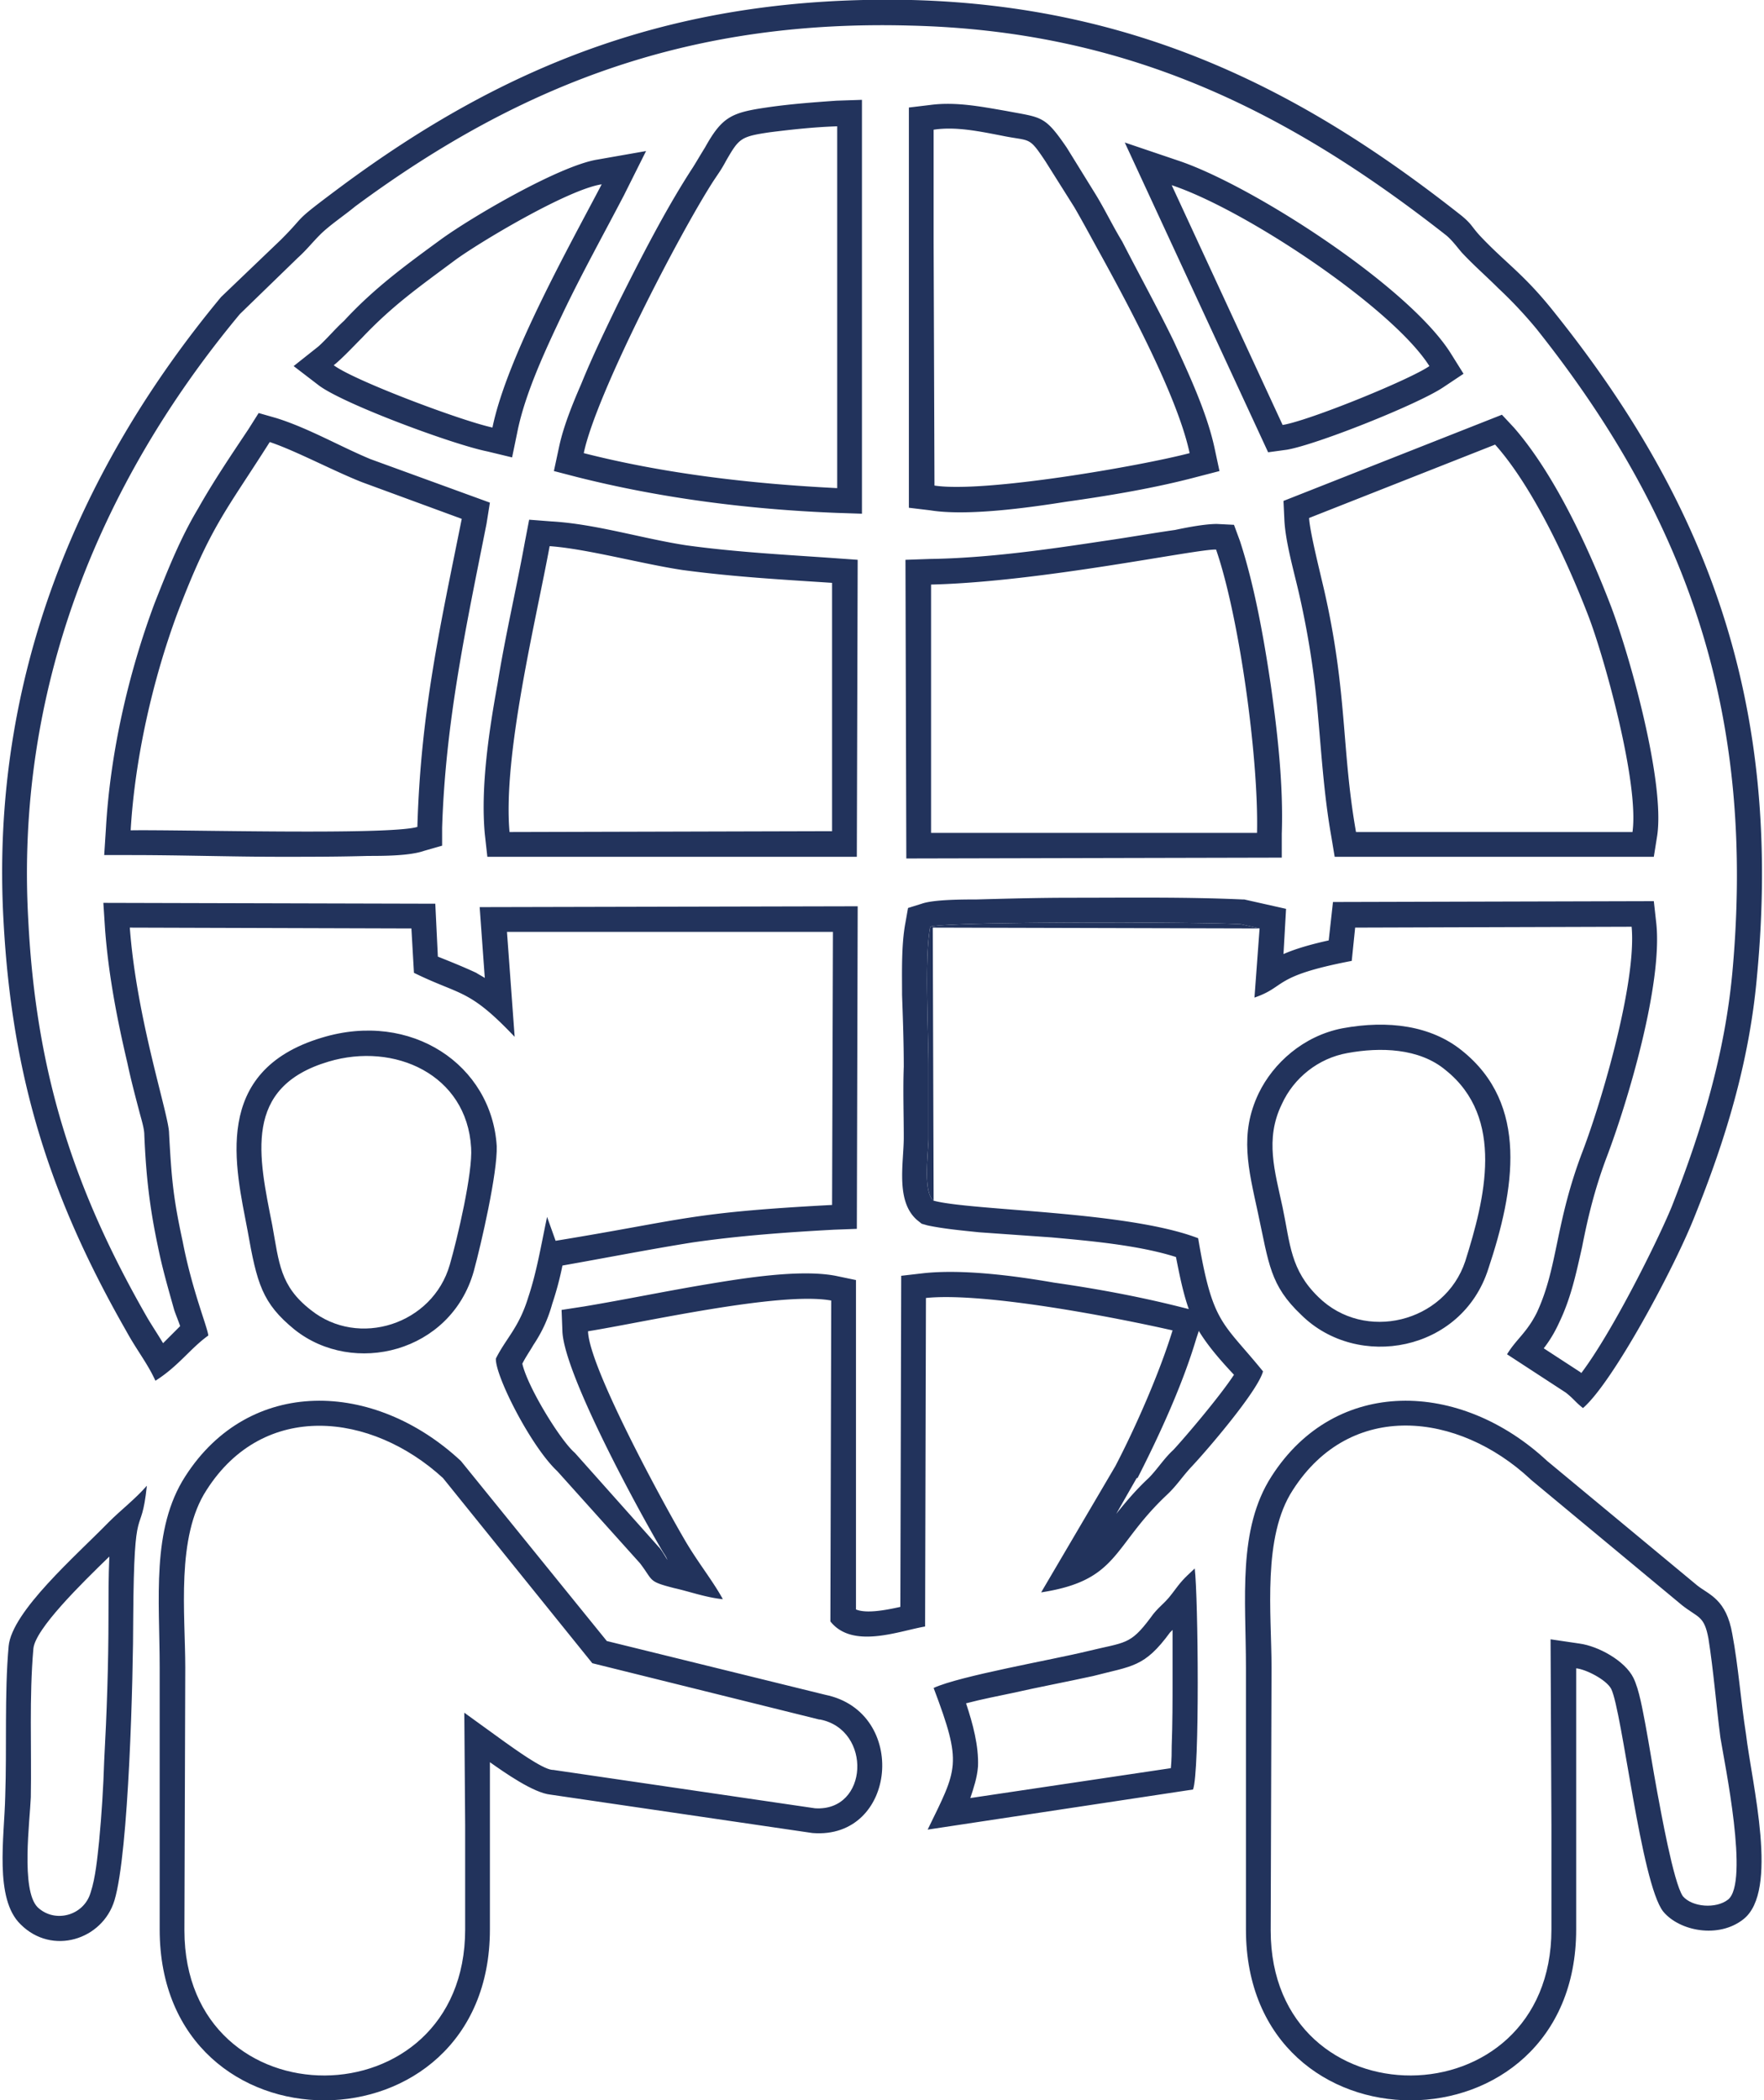 <svg xmlns="http://www.w3.org/2000/svg" xml:space="preserve" width="126" height="150" style="shape-rendering:geometricPrecision;text-rendering:geometricPrecision;image-rendering:optimizeQuality;fill-rule:evenodd;clip-rule:evenodd" viewBox="0 0 20.63 24.61">
<g>
<path d="M10.89 6.85c1.29-.03 3.12-.42 3.34-.41.27.78.5 2.44.48 3.32h-3.82V6.85zm4.13 4.33c.16-.07.35-.12.53-.16l.05-.45 3.76-.01.03.27c.07.71-.33 2.07-.59 2.75-.13.35-.21.67-.28 1.03-.07.31-.13.6-.27.89-.05.11-.11.21-.18.3l.43.28.01.01c.37-.49.9-1.56 1.06-1.95.35-.89.62-1.78.71-2.74.27-2.95-.47-5.25-2.29-7.54a5.11 5.11 0 0 0-.45-.48c-.14-.14-.29-.27-.43-.42-.06-.07-.11-.14-.18-.2-1.91-1.5-3.79-2.4-6.28-2.46C8.13.23 6.14.94 4.14 2.42c-.12.1-.3.22-.41.33-.09.09-.16.18-.26.27l-.68.66C1.11 5.7.16 8.12.31 10.78c.09 1.77.52 3.14 1.4 4.67.06.1.12.19.18.29l.2-.2c-.02-.06-.05-.13-.07-.19-.07-.25-.14-.49-.19-.74-.1-.47-.14-.84-.16-1.31 0-.08-.04-.2-.06-.28-.05-.19-.1-.38-.14-.57-.12-.51-.22-1.03-.26-1.56l-.02-.31 3.89.01.03.62c.15.06.3.12.45.19.03.02.07.04.1.06l-.06-.83 4.43-.01-.01 3.78-.27.01c-.55.03-1.11.07-1.66.15-.5.08-1.01.18-1.52.27-.03.15-.07.3-.12.45-.05.18-.12.33-.22.48-.04.07-.09.14-.13.22.06.27.44.89.61 1.04l.01.01.98 1.1.01.01c.03.04.06.09.09.14-.01-.03-.03-.06-.05-.09-.29-.49-1.15-2.07-1.18-2.58l-.01-.26.26-.04c.48-.08.96-.18 1.44-.26.42-.07 1.09-.18 1.51-.1l.24.05v3.86c.12.05.34.01.52-.03l.01-3.88.26-.03c.46-.05 1.07.03 1.53.11.49.07.98.16 1.46.28l.12.03c-.07-.2-.11-.41-.15-.61-.44-.14-1.02-.19-1.46-.23l-.85-.06c-.19-.02-.41-.04-.6-.08l-.07-.02-.05-.04c-.26-.22-.16-.67-.16-.97 0-.28-.01-.55 0-.83 0-.28-.01-.56-.02-.84 0-.26-.01-.59.04-.85l.03-.17.16-.05c.14-.05.49-.05.64-.05.37-.01.74-.02 1.11-.02.66 0 1.35-.01 2.01.02h.02l.49.11-.03.53zM3.71 4.06c.1-.09.2-.21.3-.3.35-.38.72-.65 1.13-.95.37-.27 1.4-.87 1.84-.94l.57-.1-.26.52c-.24.46-.49.91-.71 1.37-.2.42-.45.95-.54 1.41l-.06.29-.29-.07c-.4-.08-1.67-.55-1.97-.77l-.3-.23.29-.23zM14.84 5.3l-1.68-3.63.65.22c.87.3 2.68 1.47 3.17 2.25l.15.24-.24.16c-.3.2-1.48.67-1.83.73l-.22.03zm-8.31-.06c.05-.24.16-.51.26-.74.13-.32.28-.63.43-.94.26-.52.56-1.11.88-1.6.05-.08.09-.15.14-.23.2-.36.31-.41.72-.47.27-.04.54-.06.82-.08l.3-.01v4.85l-.3-.01c-1.02-.04-2.05-.17-3.04-.42l-.27-.07.06-.28zm4.35-4.01c.3-.04.6.02.89.07.42.08.45.05.71.43l.34.55c.11.18.2.37.31.55.2.39.41.77.6 1.16.18.39.39.84.48 1.25l.06.28-.27.07c-.49.13-1.03.22-1.53.29-.44.07-1.16.17-1.59.1l-.25-.03V1.26l.25-.03zm4.14 4.64 2.56-1.01.14.15c.48.55.88 1.42 1.14 2.1.23.61.63 2.06.54 2.68l-.04.25h-3.74l-.04-.24c-.08-.45-.11-.9-.15-1.35-.04-.5-.11-.97-.22-1.46-.06-.27-.17-.64-.18-.91l-.01-.21zm-10.7-.49 1.4.51-.04.25c-.24 1.21-.48 2.31-.52 3.56v.21l-.21.06c-.17.06-.48.06-.66.06-.34.01-.68.01-1.02.01-.58 0-1.17-.02-1.76-.02H1.2l.02-.31c.05-.88.26-1.81.57-2.64.15-.38.3-.76.51-1.11.18-.32.39-.63.59-.93l.12-.19.21.06c.38.12.74.33 1.1.48zm2.12.73c.52.03 1.06.2 1.58.28.58.08 1.16.11 1.73.15l.28.02-.01 3.48H5.69l-.03-.27c-.05-.55.05-1.21.15-1.76.09-.56.22-1.11.32-1.66l.05-.26.26.02zm8.07.23c.17.52.28 1.14.36 1.68.08.56.15 1.18.13 1.75v.28l-4.4.01-.01-3.5.29-.01c.67-.01 1.37-.11 2.03-.21.28-.04.56-.09.84-.13.14-.03.35-.07.49-.07l.2.01.07.19zm-.48 9.25-.03.09c-.16.54-.43 1.13-.69 1.64h-.01l-.24.42c.12-.15.24-.29.38-.42.1-.1.18-.23.29-.33.13-.14.54-.62.71-.88-.15-.16-.3-.33-.41-.51v-.01zM6.42 6.4c.43.03 1.09.21 1.56.28.6.08 1.14.11 1.75.15v2.91l-3.78.01c-.08-.9.31-2.48.47-3.35zM4.87 9.69c-.33.1-2.8.03-3.36.04.05-.85.26-1.77.55-2.55.39-1.02.56-1.18 1.08-2 .3.1.75.34 1.08.47l1.17.43c-.25 1.25-.48 2.25-.52 3.61zm10.45-3.62 2.18-.86c.42.47.82 1.3 1.09 2 .19.49.6 1.97.52 2.54h-3.24c-.17-.96-.1-1.63-.37-2.82-.05-.22-.17-.69-.18-.86zm-4.4-4.55c.26-.04.54.02.8.07.34.07.31 0 .51.3l.34.54c.11.19.2.36.3.54.33.6.91 1.68 1.05 2.34-.57.15-2.41.47-2.99.38l-.01-2.86V1.52zm-4.1 3.79c.14-.68 1.12-2.57 1.52-3.19.08-.12.09-.13.15-.24.15-.26.17-.28.51-.33.24-.03.5-.06.79-.07v4.24c-1.01-.05-2.03-.17-2.97-.41zm8.19-.33-1.3-2.81c.87.29 2.59 1.44 3.02 2.12-.23.16-1.41.64-1.72.69zm-11.12-.7c.1-.08.23-.22.33-.32.36-.38.66-.59 1.09-.91.27-.2 1.32-.83 1.72-.89-.36.69-1.11 2.02-1.28 2.85-.37-.08-1.62-.55-1.86-.73zm7.03 9.79c-.13-.1-.06-.57-.06-.74v-.83c0-.42-.05-1.27.02-1.64.16-.06 3.02-.06 3.64-.03l.22.05-.06.81c.38-.13.2-.25 1.14-.43l.04-.39 3.24-.01c.06.65-.35 2.04-.57 2.62-.33.86-.29 1.36-.54 1.9-.12.24-.24.31-.35.49l.69.45c.1.08.11.11.2.18.35-.3 1.07-1.64 1.31-2.25.35-.87.64-1.79.73-2.82.3-3.18-.58-5.52-2.36-7.75-.37-.47-.58-.59-.89-.92-.1-.11-.09-.13-.21-.23C15.3 1.1 13.35.07 10.66 0 7.92-.06 5.91.75 3.97 2.19c-.59.44-.38.3-.7.62l-.7.67C.91 5.48-.14 7.94.02 10.79c.1 1.87.56 3.27 1.44 4.81.12.22.25.38.34.58.27-.17.41-.38.62-.53-.01-.1-.19-.53-.3-1.1-.11-.51-.13-.72-.16-1.27 0-.21-.38-1.33-.46-2.41l3.3.01.03.52c.55.27.64.18 1.18.75l-.09-1.23h3.82l-.01 3.2c-1.69.09-1.71.17-3.24.42l-.1-.28c-.07.33-.12.64-.22.94-.11.36-.26.48-.38.72-.01.2.41 1.03.72 1.32l.97 1.08c.16.21.09.21.4.29.18.04.37.11.57.13-.12-.22-.3-.44-.45-.7-.28-.48-1.12-2.03-1.13-2.44.63-.1 2.25-.47 2.85-.36L9.71 19c.26.33.81.11 1.11.06l.01-3.85c.69-.07 2.23.23 2.89.38-.15.49-.43 1.13-.67 1.59l-.87 1.48c.91-.14.83-.53 1.46-1.13.13-.12.18-.21.3-.34.18-.19.78-.89.84-1.12-.48-.59-.59-.55-.76-1.56-.83-.32-2.65-.32-3.1-.44z" fill="#22335C"/>
<path d="M18.45 19.55c.11.01.35.13.41.24.13.26.35 2.28.61 2.61.19.23.65.32.94.09.42-.33.1-1.58.03-2.17-.06-.38-.09-.8-.16-1.17-.07-.41-.27-.46-.41-.57l-1.76-1.46c-1.02-.95-2.48-.99-3.23.18-.4.62-.3 1.44-.3 2.24v3.07c0 2.68 3.87 2.66 3.87 0v-3.06zm.04-.29c.22.03.53.2.63.4.07.14.11.39.14.54.05.27.09.53.14.8.04.21.19 1.06.3 1.22.11.13.39.15.53.04.25-.2-.04-1.59-.09-1.9-.05-.39-.08-.78-.14-1.16-.05-.27-.12-.24-.31-.39l-1.77-1.47-.01-.01c-.84-.78-2.1-.93-2.78.13-.36.55-.25 1.45-.25 2.08l-.01 3.08c0 2.28 3.29 2.26 3.29-.01v-1.22l-.01-2.18.34.05zM15.71 12.05c-.46.09-.81.41-.98.76-.23.48-.12.89-.01 1.4.13.6.14.85.51 1.2.66.65 1.88.43 2.19-.54.31-.93.48-1.93-.31-2.56-.36-.29-.86-.36-1.4-.26zm.06.29c-.34.06-.63.29-.77.6-.2.41-.08.79.01 1.21.09.43.09.73.42 1.05.54.53 1.48.3 1.72-.42.23-.73.47-1.68-.23-2.24-.31-.26-.77-.27-1.15-.2zM3.75 12.16c-1.3.39-1.01 1.52-.87 2.26.11.62.17.85.55 1.16.69.55 1.83.27 2.1-.68.09-.33.28-1.16.27-1.47-.06-.95-1-1.59-2.05-1.27zm.08.28c-1.01.3-.82 1.11-.66 1.92.08.44.09.71.45.99.56.45 1.43.17 1.63-.53.09-.31.27-1.08.25-1.37-.05-.86-.9-1.24-1.67-1.01zM1.7 17.41c-.14.16-.3.28-.45.43-.38.39-1.13 1.04-1.17 1.45-.05.56-.02 1.2-.04 1.76-.01.48-.13 1.2.18 1.5.37.37.96.18 1.1-.28.17-.56.22-2.65.22-3.32.01-1.45.09-.88.16-1.54zm-.44.83c-.33.32-.87.85-.89 1.08-.05.57-.02 1.16-.03 1.74-.01.27-.12 1.09.08 1.29.2.19.54.1.62-.17.06-.18.08-.42.1-.6.03-.32.05-.63.06-.95.03-.55.05-1.12.05-1.68 0-.24 0-.47.01-.71zM10.92 19.78c.34.9.28.94-.07 1.66l3.11-.47c.08-.21.06-2.26.02-2.59-.14.13-.15.14-.27.3-.09.12-.16.15-.25.28-.24.32-.29.28-.74.39-.41.1-1.5.29-1.8.43zm.38.18c.08.24.15.5.14.74-.01.13-.05.25-.09.37l2.35-.35c.01-.1.01-.2.01-.26.01-.26.01-.53.01-.79v-.57l-.03.03c-.3.41-.44.39-.9.51-.32.07-.64.13-.95.2-.14.03-.35.07-.54.12zM10.92 14.07l-.01-3.2 3.83.01-.22-.05c-.62-.03-3.48-.03-3.64.03-.07.37-.02 1.22-.02 1.64v.83c0 .17-.07.64.06.74zM5.96 20.6zM5.72 20.65c.17.12.51.36.71.38l3.07.45c.99.08 1.13-1.42.15-1.62l-2.56-.63-1.71-2.11c-1.02-.95-2.48-.99-3.23.18-.4.62-.3 1.44-.3 2.24v3.07c0 2.68 3.87 2.66 3.87 0v-1.96zm3.81.54c.63.04.67-.92.06-1.04h-.01l-2.66-.66-1.75-2.17c-.84-.77-2.1-.91-2.77.14-.36.55-.25 1.45-.25 2.08l-.01 3.08c0 2.28 3.29 2.26 3.29-.01v-1.22l-.01-1.32.47.34c.1.07.44.32.56.33h.01l3.07.45z" fill="#22335C"/>
</g></svg>